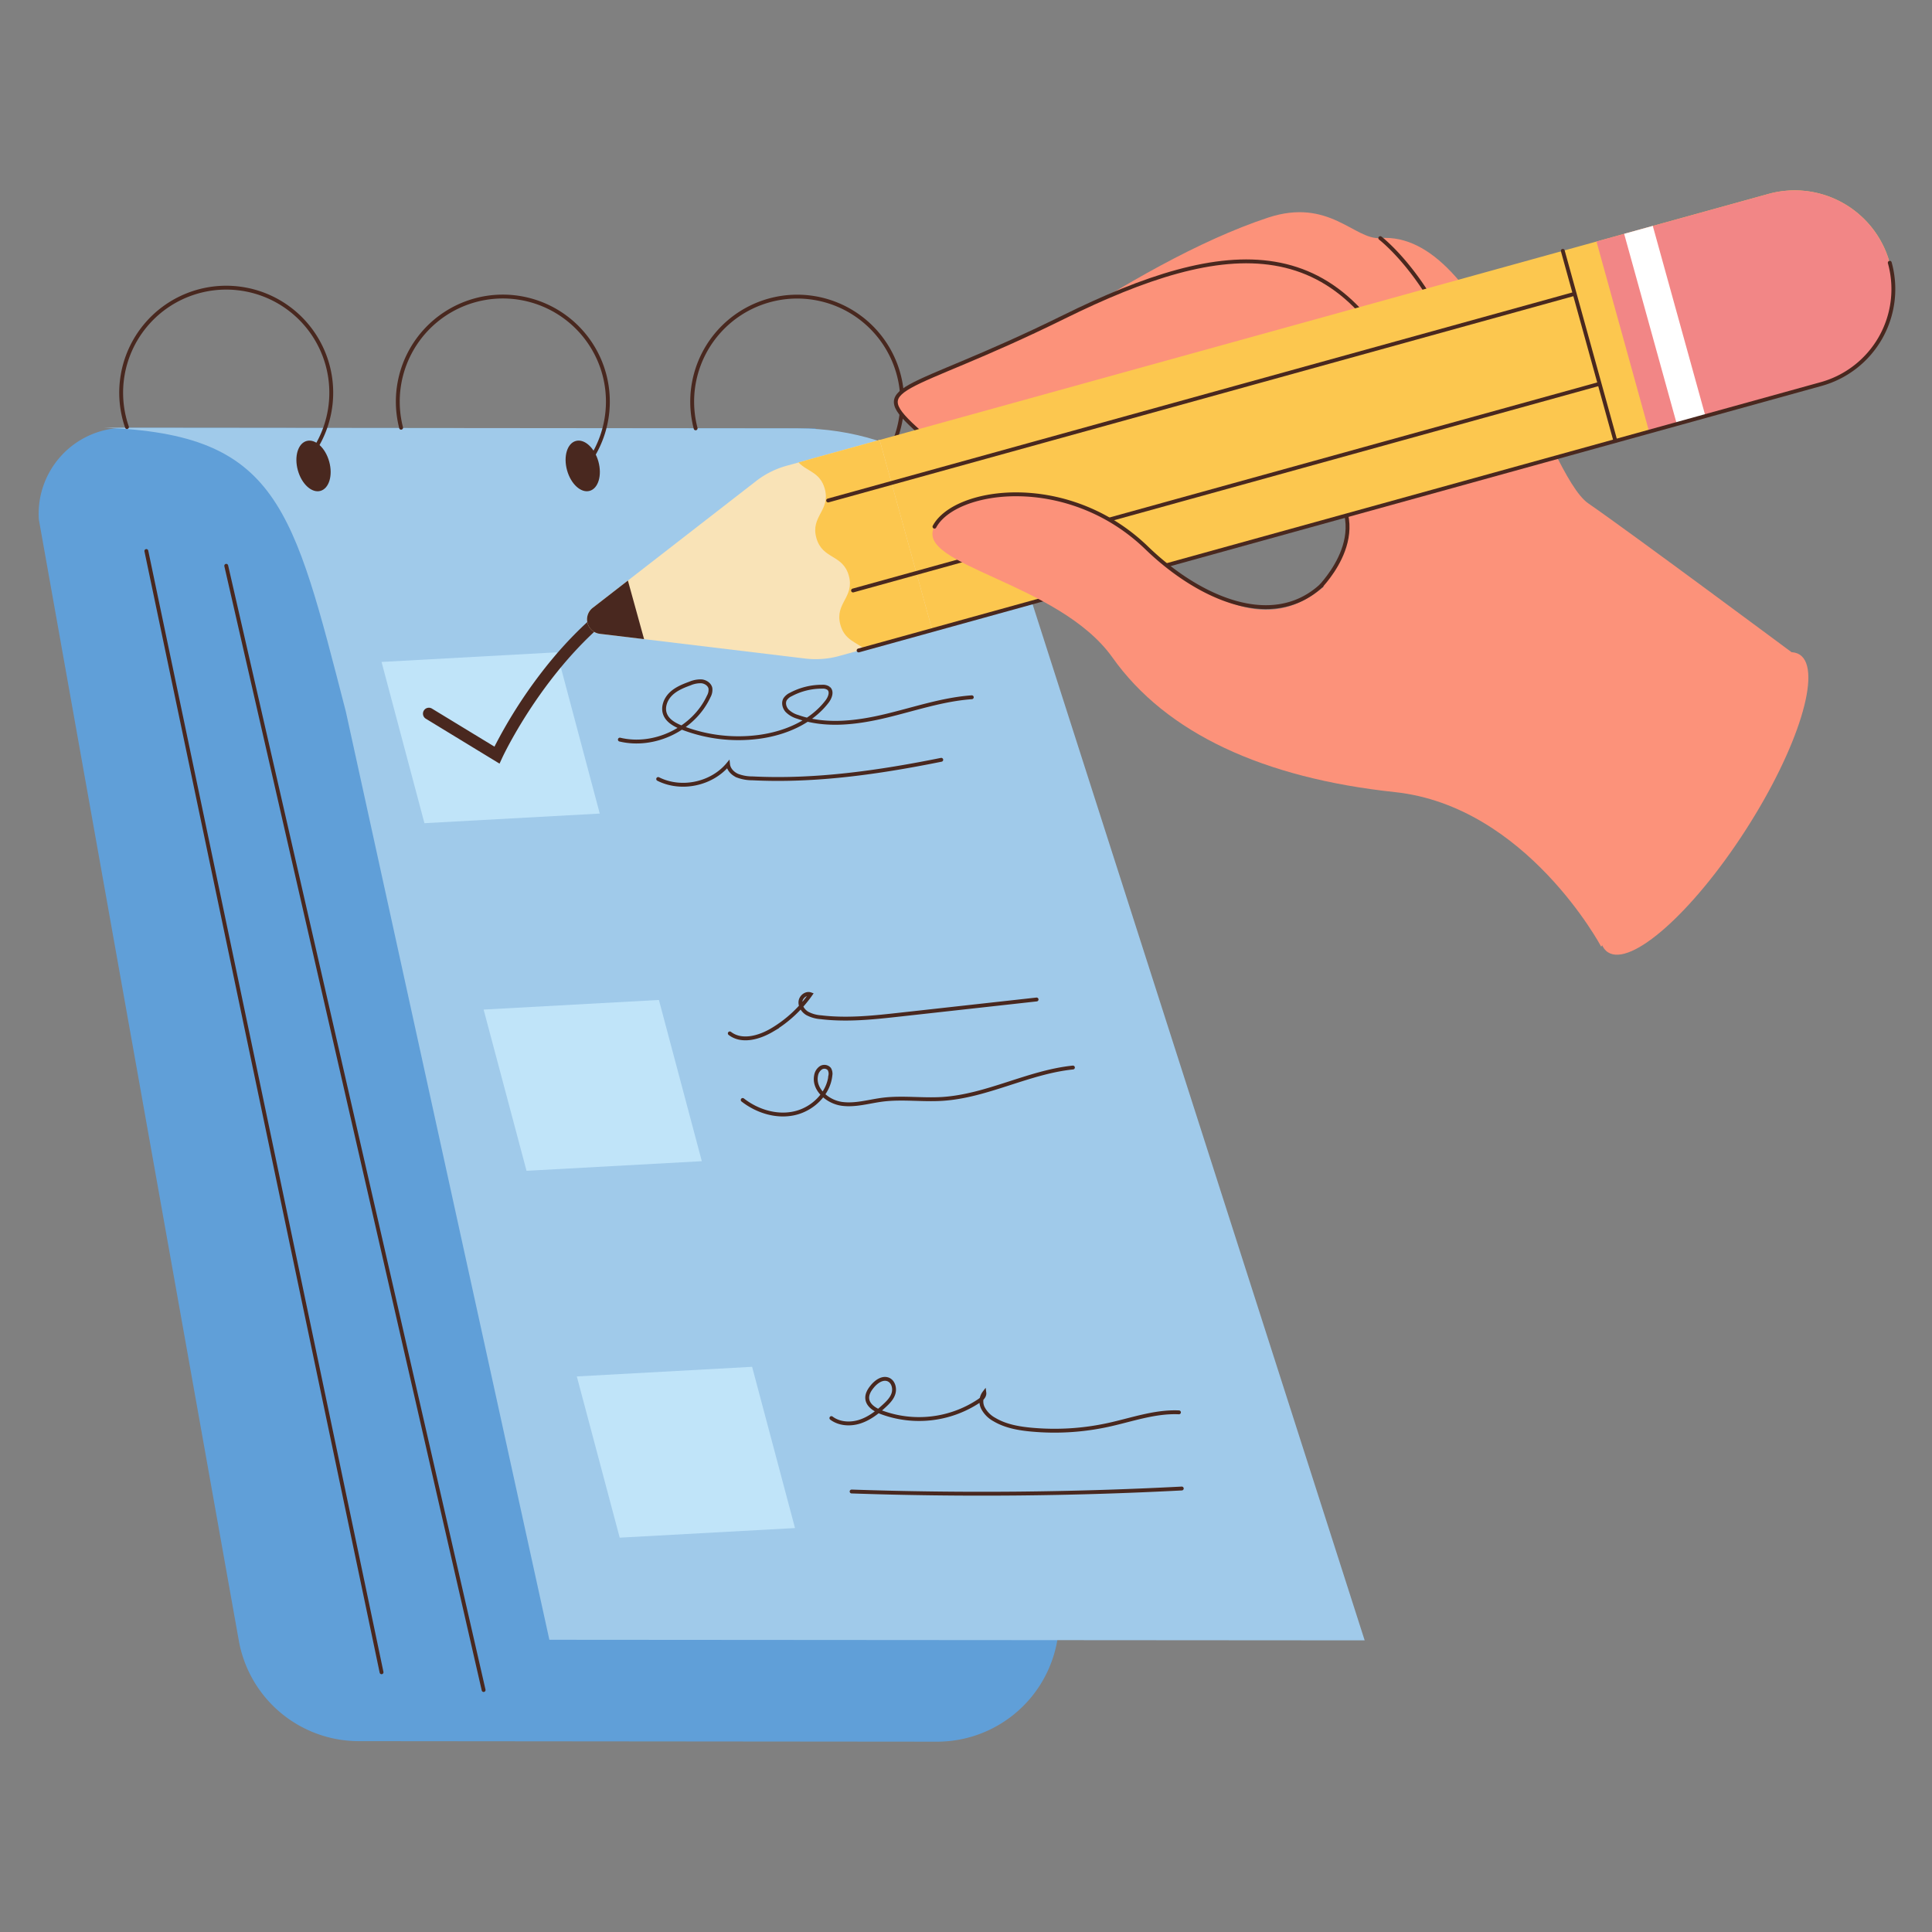 <svg viewBox="0 0 1000 1000" width="1000" height="1000" xmlns="http://www.w3.org/2000/svg"><rect x="0" y="0" width="1000" height="1000" fill="#808080" stroke="none"/><path d="M435.91 344.62l2.86-3.82a10.67 10.67 0 0114.67-2.38c7.85 5.52 18.55 14.62 21.48 24.79M411.17 265.27l.81.89A9.73 9.73 0 00424 268c6.31-3.63 15.13-10.19 19.09-20.08" fill="none" stroke="#49281f" stroke-linecap="round" stroke-miterlimit="10" stroke-width="2"/><path d="M484.94 901.49l-299.21-.27a63.15 63.15 0 01-62.13-52.07L20.09 268.81a44.56 44.56 0 0144.52-47.38l357.51.33L497.63 619l48.81 204.64a63.17 63.17 0 01-61.5 77.85z" fill="#609fd8"/><path d="M706.35 849.05l-422-.3L179 368.28c-27.4-106-35.06-143.57-125.11-146.89l359.28.33c56.48.05 105.59 34.49 118.82 83.32z" fill="#a0caea"/><path d="M721.54 260c-1.65-2.5-64.44 20.17-121.74.62S493.66 207.8 493.66 207.8s90.92-71.49 162.68-95.16c31.65-10.43 44.76 11.61 58.09 10.59C769 119.07 800 245.31 822.09 260.54s108.58 79.53 108.58 79.53S793.18 368.8 721.54 260z" fill="#fc927a"/><path d="M511.85 301.21s45.32-3.92 97.2-31.84M619 263.38s52-11 72.94-25.09" fill="none" stroke="#49281f" stroke-linecap="round" stroke-miterlimit="10" stroke-width="2"/><g fill="#c0e4f9"><path d="M411.49 790.92l-90.73 4.97-22.2-83.45 90.73-4.98zM363.26 601.03l-90.73 4.98-22.21-83.46 90.73-4.97zM310.43 421.1l-90.74 4.98-22.2-83.46 90.73-4.98z"/></g><path d="M360.06 221.71a54.36 54.36 0 1197.66 16.55M714.43 123.25s33.29 25.25 47.31 84.33" fill="none" stroke="#49281f" stroke-linecap="round" stroke-miterlimit="10" stroke-width="2"/><path d="M258.56 395.26L220.4 372a3.06 3.06 0 013.18-5.23l32.35 19.69A249.82 249.82 0 01279.56 349c15-19.73 39.65-45.47 71.64-56a3.06 3.06 0 011.91 5.81c-58.49 19.25-92.78 92.58-93.11 93.32z" fill="#49281f"/><path d="M684 303.06c2.67-3.28 33.34-36.18-7.77-61.53C639.65 219 642 199.93 642 199.93s-137.51 49.21-166 23.79-9.21-18.29 74.58-59.63S697 115.68 733.61 212.3c43.3 55.06 143.39 115.16 197.06 127.77-65.43 44.78-142.32 28.9-165.6 13S684 303.06 684 303.06z" fill="#fc927a"/><path d="M684 303.06c2.67-3.28 33.34-36.18-7.77-61.53C639.65 219 642 199.93 642 199.93s-137.51 49.21-166 23.79-9.21-18.29 74.58-59.63S697 115.68 733.61 212.3" fill="none" stroke="#49281f" stroke-linecap="round" stroke-miterlimit="10" stroke-width="2"/><path d="M444.393 336.635l-27.225-98.372L915.33 100.391a51 51 0 0162.755 35.55 51 51 0 01-35.548 62.755L444.374 336.568z" fill="#fcc74f"/><path d="M853.571 223.402l-27.233-98.4 88.975-24.626a51 51 0 0162.756 35.55 51 51 0 01-35.55 62.755l-88.974 24.625z" fill="#f28686"/><path d="M455.31 227.74l-48.17 13.34a45.42 45.42 0 00-15.79 7.92l-84.57 65.63a7.53 7.53 0 003.72 13.43l106.27 12.8a45.56 45.56 0 0017.62-1.33l48.16-13.33z" fill="#f9e3b7"/><path d="M413.32 239.36c4.44 4.72 11.19 5 13.58 13.63 3.11 11.25-7.48 14.18-4.36 25.43s13.69 8.32 16.81 19.57-7.48 14.17-4.36 25.42c2.18 7.88 8 8.81 12.4 12.52l35.16-9.73-27.24-98.46z" fill="#fcc74f"/><path d="M306.78 314.63a7.53 7.53 0 003.72 13.43l22.88 2.76L325 300.5z" fill="#49281f"/><g fill="none" stroke="#49281f" stroke-linecap="round" stroke-miterlimit="10" stroke-width="2"><path d="M441.53 305.64l386.41-106.98M428.64 259.06l386.41-106.98M836.13 228.22l-27.23-98.38"/></g><path d="M840.658 121.028l14.823-4.103 27.225 98.372-14.822 4.103z" fill="#fff"/><path d="M978.14 136a51 51 0 01-35.58 62.8L444.42 336.67" fill="none" stroke="#49281f" stroke-linecap="round" stroke-miterlimit="10" stroke-width="2"/><path d="M828.78 490s-38.71-72.72-106.74-80-118.37-30.41-146.2-69.63-103-47.71-92.16-67.83 70.52-29.32 109.86 11c38 32.91 65.54 42 91.58 20.2 6.76-6.13 15.39-18.25 20.58-28.29 15.93-23.28 163.86 94.7 225 64.59C886.32 412 828.78 490 828.78 490z" fill="#fc927a"/><g fill="none" stroke="#49281f" stroke-linecap="round" stroke-miterlimit="10" stroke-width="2"><path d="M483.68 272.6c10.83-20.12 69.37-28.17 109.86 11 26.57 25.69 64.84 43.12 90.43 19.49M65.71 221.05a54.37 54.37 0 1196.46 12.61M207.61 221.39a54.37 54.37 0 1197.74 16.87"/></g><ellipse cx="301.62" cy="241.17" fill="#49281f" rx="8.42" ry="13.4" transform="rotate(-15.47 301.584 241.163)"/><ellipse cx="162.27" cy="241.17" fill="#49281f" rx="8.42" ry="13.4" transform="rotate(-15.47 162.273 241.136)"/><g fill="none" stroke="#49281f" stroke-linecap="round" stroke-miterlimit="10" stroke-width="2"><path d="M320.84 382.82c18 4.29 38.26-5.59 46-22.37a6.87 6.87 0 00.86-4.24c-.44-2-2.53-3.35-4.59-3.56a14 14 0 00-6.05 1.16c-3.55 1.29-7.16 2.77-9.86 5.42s-4.29 6.75-3 10.3c1.34 3.7 5.25 5.74 8.92 7.16a81 81 0 0039.56 4.73c13.49-1.78 27.06-7.45 35.36-18.24 1.57-2 2.82-5.23.85-6.89a5.09 5.09 0 00-3.28-.85 34.18 34.18 0 00-16.24 4 7.17 7.17 0 00-3 2.5c-1.06 1.85-.41 4.31 1 5.9a12.8 12.8 0 005.46 3.19c14.45 5.09 30.42 3.15 45.32-.39S487.68 362 503 360.9M340.67 403.21c11.88 6 27.7 2.67 36.18-7.59.28 2.63 2.39 4.78 4.8 5.85a21.46 21.46 0 007.76 1.4c32.79 1.64 65.59-3.12 97.78-9.6M377.74 534.88c6.17 4.77 15.21 2.21 21.92-1.77a64.56 64.56 0 0019.91-18.46c-2.33-.85-5 1.28-5.25 3.74s1.37 4.83 3.48 6.13a17.37 17.37 0 007.1 2c13.65 1.65 27.46.14 41.12-1.38l70.51-7.81M384.42 569.34c7.55 5.88 17.59 9 26.92 6.85s17.47-10 18.47-19.55a4.86 4.86 0 00-.55-3.3 3.39 3.39 0 00-4.37-.65 6 6 0 00-2.49 4c-1.45 7.29 6.05 13.68 13.42 14.67 7 .94 14-1.28 21-2.17 10.21-1.29 20.57.25 30.84-.39 23.21-1.45 44.54-13.86 67.68-16.25M430.33 734c4.08 3.09 9.79 3.41 14.67 1.85s9.06-4.78 12.81-8.27c2-1.85 4-3.91 4.71-6.51s-.16-5.89-2.65-7c-3-1.3-6.27 1-8.34 3.51-1.5 1.8-2.84 4-2.64 6.32.3 3.6 4 5.84 7.39 7.12a56 56 0 0050.22-5.76c1.56-1 3.24-2.54 3-4.41a7.48 7.48 0 00-.7 8 14.42 14.42 0 005.87 5.89c5.8 3.46 12.66 4.65 19.38 5.26a130.29 130.29 0 0039.49-2.45c12.18-2.65 24.23-7.08 36.68-6.52M440.8 772q85.43 2.91 170.88-1.55"/></g><ellipse cx="881.9" cy="415.86" fill="#fc927a" rx="91.63" ry="25.65" transform="rotate(-57.22 881.91 415.865)"/><g fill="none" stroke="#49281f" stroke-linecap="round" stroke-miterlimit="10" stroke-width="2"><path d="M117.1 292.85l133.22 581.91M75.75 285.2l121.74 580.37"/></g></svg>